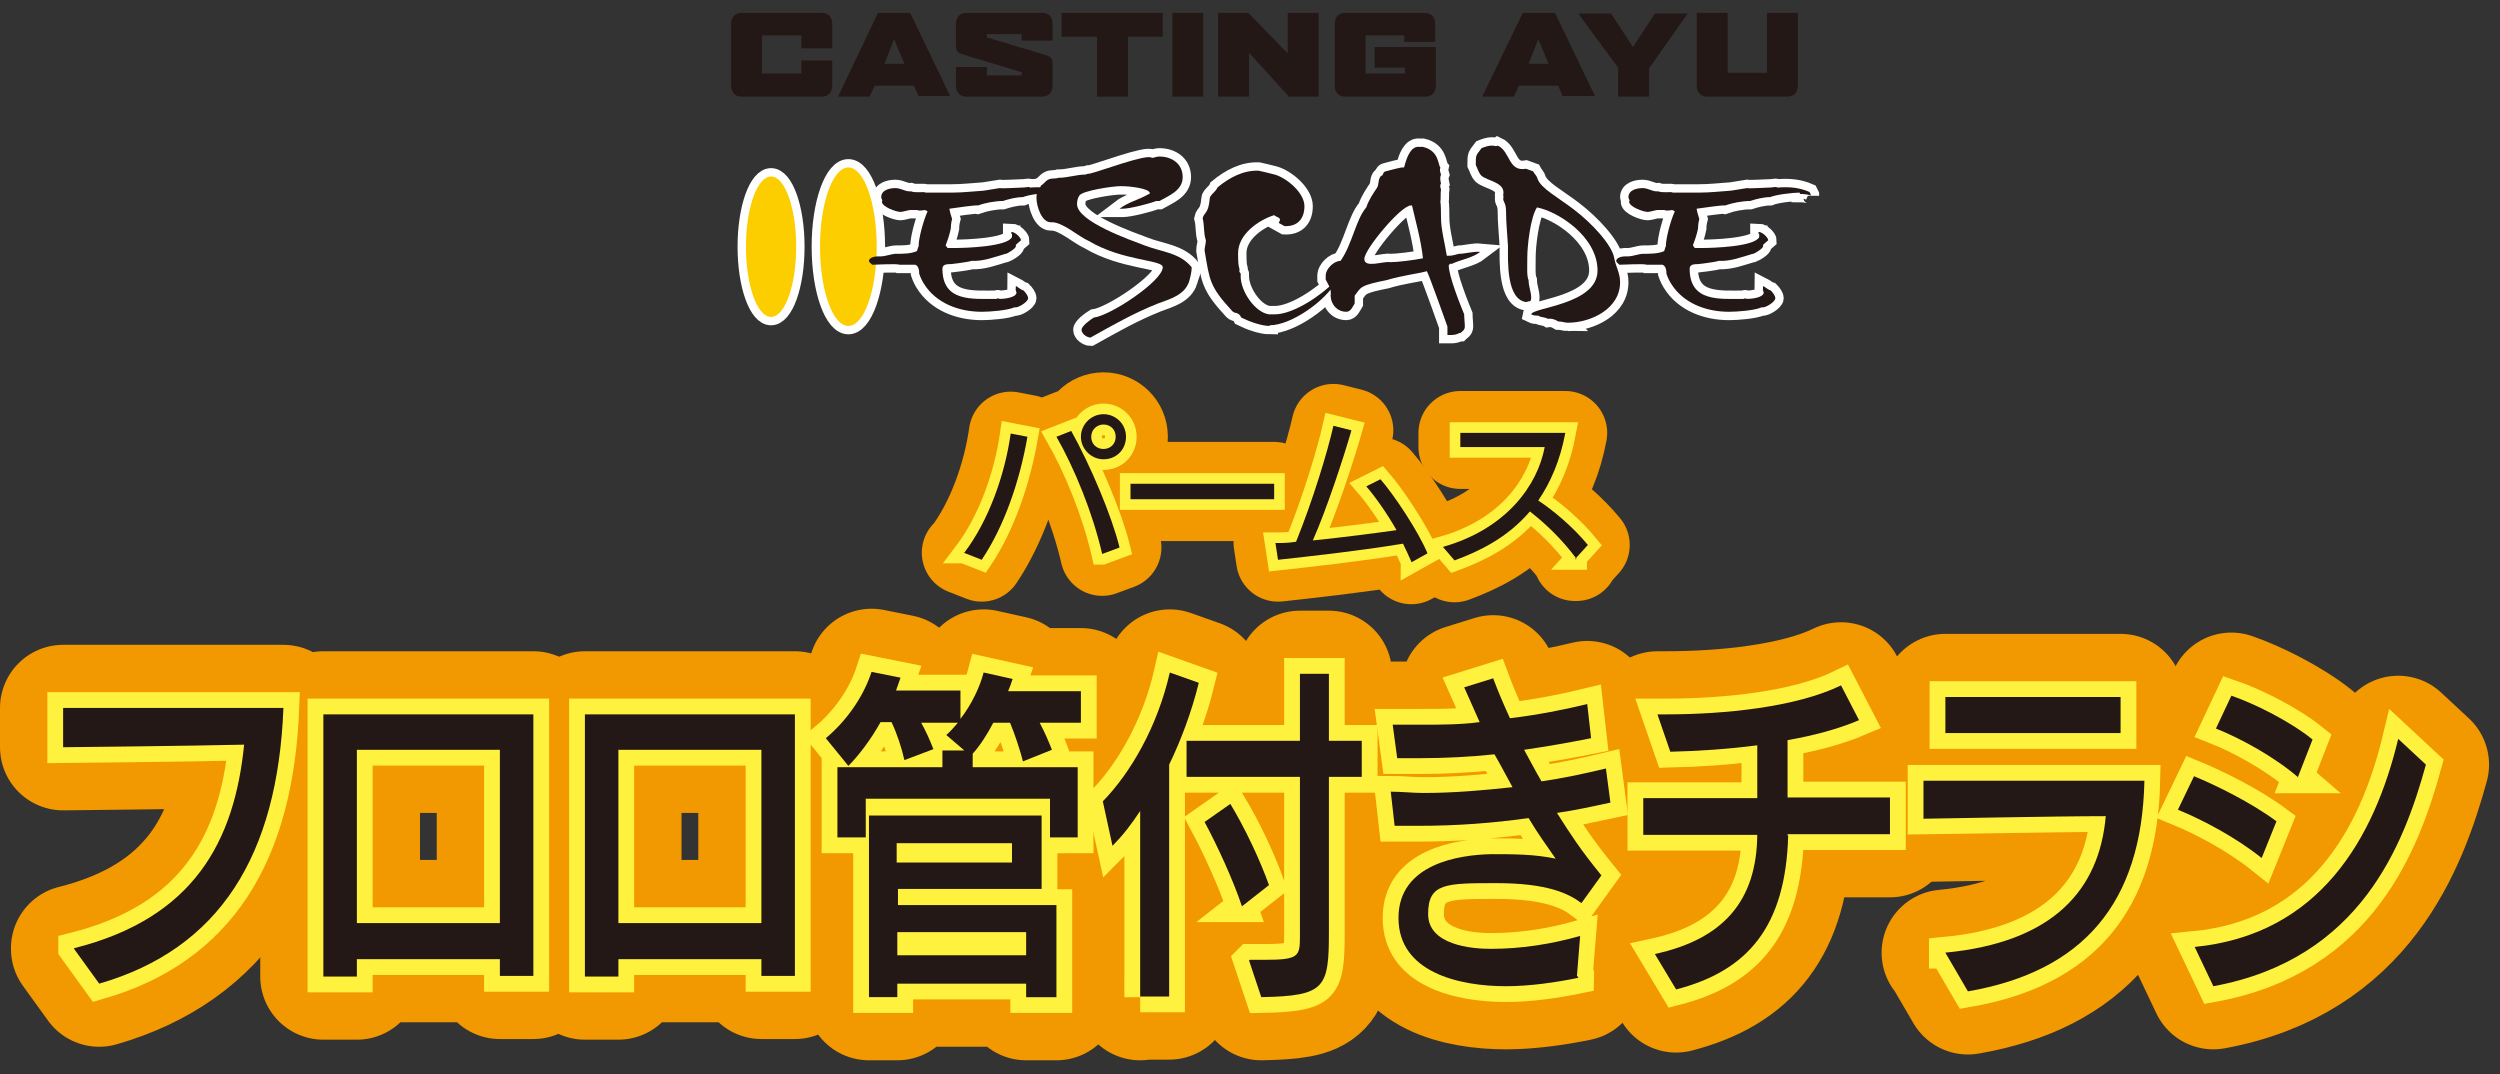 <?xml version="1.0" encoding="UTF-8"?>
<svg id="_レイヤー_1" xmlns="http://www.w3.org/2000/svg" width="388.1" height="166.8" version="1.1" viewBox="0 0 388.1 166.8">
  <rect x="0" y="0" width="388.1" height="166.8" fill="#333333" stroke="none"/>
  <!-- Generator: Adobe Illustrator 29.1.0, SVG Export Plug-In . SVG Version: 2.1.0 Build 142)  -->
  <defs>
    <style>
      .st0 {
        stroke: #fff;
        stroke-width: 2.6px;
      }

      .st0, .st1, .st2, .st3, .st4 {
        fill: none;
      }

      .st5 {
        fill: #231815;
      }

      .st6 {
        fill: #fcce00;
      }

      .st1 {
        stroke-width: 3.3px;
      }

      .st1, .st2 {
        stroke: #fff23f;
      }

      .st2 {
        stroke-width: 4.9px;
      }

      .st7 {
        fill: #e3007f;
      }

      .st3 {
        stroke-width: 13px;
      }

      .st3, .st4 {
        stroke: #f29800;
        stroke-linecap: round;
        stroke-linejoin: round;
      }

      .st4 {
        stroke-width: 19.6px;
      }
    </style>
  </defs>
  <g>
    <g>
      <g>
        <g>
          <ellipse class="st0" cx="119.7" cy="38.3" rx="3.9" ry="10.9"/>
          <ellipse class="st0" cx="131.7" cy="38.3" rx="4.4" ry="12.3"/>
        </g>
        <g>
          <path class="st0" d="M163.4,29.9c-1,0-3.7.3-4.6.7-1,0-2.2.3-3.1.6-1.2,0-2.8.3-3.9.7-.3-.1-3.7.4-4.4.5,0,0-.1,0,.4,1.6,0,0-.2.7-.2,1.5-.2,1-.6,2.1-.8,2.6l.3.4h1.1c1.7,0,8.2-.2,8.9-1.7v-.5h-.1v-.3c.6,0,1.5.9,1.5,1.3l-.8.7v.2c.1.3-1.2,1.1-1.5,1.2h-.1c-1.7.5-3.5,1.2-5.3,1.1-.5.2-3.2.5-3.2.5-.5,0-1.3,0-1.3.7,0,5.2,4.6,4.7,8.4,4.7.3-.2.2,0,.6,0,.6,0,2.5-.2,2.5-1-.2-.5-.1-.3-.1-1,.4.2.8.6,1.2.7.3.3.7.8.7,1.2,0,.6-1.7,1.6-2.1,1.4-1.1.5-3.8.7-5.1.7-3.5,0-7.1-1.3-9-4.4-.2-.3-.5-.9-.7-1.5,0-1.1-.4-1.3-.6-1.4h-2.5c-.3-.2-3.7,0-4.2,0-.2-.2-.5-.4-.5-.6,0-.5.9-.7,1.3-.7h.5c.8,0,1.7-.4,2.4-.4,1,0,2.3,0,3.2-.4.2-.2.1-.5.3-.7,0-1.4.8-4.2,1.4-5.5l-.4-.2s-1,.2-1.2,0h-1.1c-.2,0-1.2.3-1.5.3-.7,0-2.9-.8-2.9-1.6.2-.2-.1-.4-.1-.7,0-1.1,1.3-1.4,2.2-1.4s1.6.6,2.4.5c.8.3,2,0,2.3.2h4.1c1.7,0,3.3-.2,4.9-.3l2.5-.4c.5.1,3.1-.1,3.8-.1,1.2-.2.6.1,1.2,0,1.6-.1,3.1,0,4.7.7l.2.4v.2c0-.2-1.3-.3-1.7-.3v-.2Z"/>
          <path class="st0" d="M184.6,43.7c-.7,2.1-2.9,2.7-4.8,3.4-3.8,1.5-7.1,3.4-10.5,5.3-.6,0-1.4-.6-1.4-1.2s1.4-1.6,1.9-1.9c2.6-.3,10.7-5.7,10.7-7.8.1-1.2-6.1-.9-11.5-4.1-1.6-.7-4-2.9-5.7-2.9h-.2c-1.4,0-2.2-2.5-2.2-3.8s.5-1.2.7-1.9c.4-.2.7-.7,1.1-.9.5-.3,1.1-.1,1.6-.3,1.5,0,2.8-.5,4.2-.5.6-.2.5-.2.5-.1,1.5-.3,9.1-3.2,9.8-2.5h.2c.4-.1.6-.2,1-.2,1.9,0,3.6,1.1,3.6,3.2s-2.2,2.9-3.6,3.7h-.5c-1,.4-4.1,1.2-5.2,1.2h-.5c1.3-1,3-1.4,4.4-2.2,0,0,.3-.1.3-.2,0-.8-3.5-1.1-4.1-1.1-.3.1-.3-.1-.4,0-1.4,0-5.8.7-6.4,1.4-.3.4-.4.9-.4,1.4,0,2.7,8.4,5.6,10.5,6.4,2.5,1,5.5,1.1,7.3,3.4,0,.7-.2,1.5-.4,2.2h0Z"/>
          <path class="st0" d="M197.1,50.6c-1.3,0-3.2-.7-4.4-1.3-.5-1-.9-.5-1.4-1-3.6-3.9-3.5-4.8-4.3-9.4,0-.6.2-1,.2-1.6-.4-1.2-.2-2.3-.5-3.4.2-1,.9-.6,1.1-3.1,0-.5,1-1.1,1.2-1.7,1.8-1.5,4-2.7,6.4-2.6,0,0,2.2.5,2.5.6,2,.6,4.6,2.9,4.6,4.9s-1.1,3.2-3.1,3.1l-.9-.5c.6-.9-.3-.8-.7-1.2-2.5.8-5.6,3-5.6,5.9s.3,1.9.2,2.9c.3.4.2.2.2.7,0,2.3,2.2,5.6,4.4,5.9h.9c2.9,0,7.3-3,9.3-5.1h.2c-1.5,2.9-6.9,6.8-10.3,6.8h0Z"/>
          <path class="st0" d="M225.3,40.9c-.1,0-.4.2-.4.3,0,1.6,1.7,5.9,2.4,7.6,0,.6.1,1.3.1,1.9s-.5.8-.7,1h-.2c-.2.2-.8.3-1.1.3h-.7v-1.3s-2.9-8.2-3.2-8.6c-1.4.4-3.6.6-6.3,1.4-1.5.3-2.9.6-3.6,1-.6.3-.9.9-1.3,1.4v1.2c-.3.5-.6,1.3-1.3,1.3-1.7,0-2.6-1.6-2.4-2.9,0-.8-.5-1.5-.8-2.1v-.6c0-1.1,1.3-2.3,2.3-2.3,1.8-2.5,2.4-6.5,4-8.3.4-1.2,1.1-2.2,1.7-3.1.3-.6.1-1.3.6-1.8.4,0,.2-.6.7-.7s2.4-.7,2.8-.6c.1,0,.2-.4.2-.5.3-1,.9-2.9,2.3-2.7h.5c2.5.6,2.3,2.7,2.7,3.2-.1.5-.1.4.1,1.1-.2.5-.1.9,0,1.4-.2.3-.1.6,0,.9-.1.7,0,1.4-.1,2,.1.2.1,1.9.1,2.3,0,2,.6,4,.9,6h.4c.5,0,1-.2,1.5-.3.9,0,2.2-.4,3.3-.3h0c-1.3,1-3.1,1.2-4.5,1.9h0ZM219.2,31.9h-.2c-1.5,0-7.2,6.8-7.2,8.3s3,.3,4,.5c1.2,0,3.5-.3,5.1-.6-.3-2.8-1.1-5.6-1.7-8.2h0Z"/>
          <path class="st0" d="M243.4,50.1c-.5,0-.9-.2-1.5-.2-.5-.3-1-.5-1.6-.4-.5-.3-1.1-.2-1.5-.5-.4,0-.7,0-1.1-.2.2-1.1,10.3-1.5,10.3-6.8s-6.2-9.2-9.4-9.8c-1,1.5-1.5,5.9-1.5,7.7s-.1,2.9.2,3.6c0,1,.4,1.8.4,2.7s-.4.4-.7.7c-3.2-.3-2.9-6.5-2.9-8.7-.1-1.8-.3-3.6-.3-5.3s-.6-1.5-.4-2.3c-.1-.7,0-.3,0-.7,0-1.6-2.4-1.8-3.4-2.6-.5-.5-.6-1.1-.9-1.7,0-1.6,0-1.4.9-2.6.5-.2,1.1-.4,1.6-.4s.6.2.9,0c2,.9,1.6,4.1,4.4,3.6l1.1.4c.2.4.6.7.7,1.2.6,1.5,3.1,2.8,5.6,4.7,2.9,2.2,6,5.6,6.3,7.6.2,1.2.9,2.3.9,3.6.1,4.2-4.5,6.4-8.1,6.4Z"/>
          <path class="st0" d="M279.4,29.9c-1,0-3.7.3-4.6.7-1,0-2.2.3-3.1.6-1.2,0-2.8.3-3.9.7-.3-.1-3.7.4-4.4.5,0,0-.1,0,.4,1.6,0,0-.2.7-.2,1.5-.2,1-.6,2.1-.8,2.6l.3.4h1.1c1.7,0,8.2-.2,8.9-1.7v-.5h-.1v-.3c.6,0,1.5.9,1.5,1.3l-.8.7v.2c.1.3-1.2,1.1-1.5,1.2h-.1c-1.7.5-3.5,1.2-5.3,1.1-.5.2-3.2.5-3.2.5-.5,0-1.3,0-1.3.7,0,5.2,4.6,4.7,8.4,4.7.3-.2.2,0,.6,0,.6,0,2.5-.2,2.5-1-.2-.5-.1-.3-.1-1,.4.2.8.6,1.2.7.3.3.7.8.7,1.2,0,.6-1.7,1.6-2.1,1.4-1.1.5-3.8.7-5.1.7-3.5,0-7.1-1.3-9-4.4-.2-.3-.5-.9-.7-1.5,0-1.1-.4-1.3-.6-1.4h-2.5c-.3-.2-3.7,0-4.2,0-.2-.2-.5-.4-.5-.6,0-.5.9-.7,1.3-.7h.5c.8,0,1.7-.4,2.4-.4,1,0,2.3,0,3.2-.4.2-.2.1-.5.3-.7,0-1.4.8-4.2,1.4-5.5l-.4-.2s-1,.2-1.2,0h-1.1c-.2,0-1.2.3-1.5.3-.7,0-2.9-.8-2.9-1.6.2-.2-.1-.4-.1-.7,0-1.1,1.3-1.4,2.2-1.4s1.6.6,2.4.5c.8.3,2,0,2.3.2h4.1c1.7,0,3.3-.2,4.9-.3l2.5-.4c.5.1,3.1-.1,3.8-.1,1.2-.2.6.1,1.2,0,1.6-.1,3.1,0,4.7.7l.2.4v.2c0-.2-1.3-.3-1.7-.3v-.2Z"/>
        </g>
      </g>
      <g>
        <g>
          <ellipse class="st6" cx="119.7" cy="38.3" rx="3.9" ry="10.9"/>
          <ellipse class="st6" cx="131.7" cy="38.3" rx="4.4" ry="12.3"/>
        </g>
        <g>
          <path class="st5" d="M163.4,29.9c-1,0-3.7.3-4.6.7-1,0-2.2.3-3.1.6-1.2,0-2.8.3-3.9.7-.3-.1-3.7.4-4.4.5,0,0-.1,0,.4,1.6,0,0-.2.7-.2,1.5-.2,1-.6,2.1-.8,2.6l.3.4h1.1c1.7,0,8.2-.2,8.9-1.7v-.5h-.1v-.3c.6,0,1.5.9,1.5,1.3l-.8.7v.2c.1.3-1.2,1.1-1.5,1.2h-.1c-1.7.5-3.5,1.2-5.3,1.1-.5.2-3.2.5-3.2.5-.5,0-1.3,0-1.3.7,0,5.2,4.6,4.7,8.4,4.7.3-.2.2,0,.6,0,.6,0,2.5-.2,2.5-1-.2-.5-.1-.3-.1-1,.4.2.8.6,1.2.7.3.3.7.8.7,1.2,0,.6-1.7,1.6-2.1,1.4-1.1.5-3.8.7-5.1.7-3.5,0-7.1-1.3-9-4.4-.2-.3-.5-.9-.7-1.5,0-1.1-.4-1.3-.6-1.4h-2.5c-.3-.2-3.7,0-4.2,0-.2-.2-.5-.4-.5-.6,0-.5.9-.7,1.3-.7h.5c.8,0,1.7-.4,2.4-.4,1,0,2.3,0,3.2-.4.2-.2.1-.5.3-.7,0-1.4.8-4.2,1.4-5.5l-.4-.2s-1,.2-1.2,0h-1.1c-.2,0-1.2.3-1.5.3-.7,0-2.9-.8-2.9-1.6.2-.2-.1-.4-.1-.7,0-1.1,1.3-1.4,2.2-1.4s1.6.6,2.4.5c.8.3,2,0,2.3.2h4.1c1.7,0,3.3-.2,4.9-.3l2.5-.4c.5.1,3.1-.1,3.8-.1,1.2-.2.6.1,1.2,0,1.6-.1,3.1,0,4.7.7l.2.4v.2c0-.2-1.3-.3-1.7-.3v-.2Z"/>
          <path class="st5" d="M184.6,43.7c-.7,2.1-2.9,2.7-4.8,3.4-3.8,1.5-7.1,3.4-10.5,5.3-.6,0-1.4-.6-1.4-1.2s1.4-1.6,1.9-1.9c2.6-.3,10.7-5.7,10.7-7.8.1-1.2-6.1-.9-11.5-4.1-1.6-.7-4-2.9-5.7-2.9h-.2c-1.4,0-2.2-2.5-2.2-3.8s.5-1.2.7-1.9c.4-.2.7-.7,1.1-.9.5-.3,1.1-.1,1.6-.3,1.5,0,2.8-.5,4.2-.5.6-.2.5-.2.5-.1,1.5-.3,9.1-3.2,9.8-2.5h.2c.4-.1.6-.2,1-.2,1.9,0,3.6,1.1,3.6,3.2s-2.2,2.9-3.6,3.7h-.5c-1,.4-4.1,1.2-5.2,1.2h-.5c1.3-1,3-1.4,4.4-2.2,0,0,.3-.1.3-.2,0-.8-3.5-1.1-4.1-1.1-.3.1-.3-.1-.4,0-1.4,0-5.8.7-6.4,1.4-.3.4-.4.9-.4,1.4,0,2.7,8.4,5.6,10.5,6.4,2.5,1,5.5,1.1,7.3,3.4,0,.7-.2,1.5-.4,2.2h0Z"/>
          <path class="st5" d="M197.1,50.6c-1.3,0-3.2-.7-4.4-1.3-.5-1-.9-.5-1.4-1-3.6-3.9-3.5-4.8-4.3-9.4,0-.6.2-1,.2-1.6-.4-1.2-.2-2.3-.5-3.4.2-1,.9-.6,1.1-3.1,0-.5,1-1.1,1.2-1.7,1.8-1.5,4-2.7,6.4-2.6,0,0,2.2.5,2.5.6,2,.6,4.6,2.9,4.6,4.9s-1.1,3.2-3.1,3.1l-.9-.5c.6-.9-.3-.8-.7-1.2-2.5.8-5.6,3-5.6,5.9s.3,1.9.2,2.9c.3.4.2.2.2.7,0,2.3,2.2,5.6,4.4,5.9h.9c2.9,0,7.3-3,9.3-5.1h.2c-1.5,2.9-6.9,6.8-10.3,6.8h0Z"/>
          <path class="st5" d="M225.3,40.9c-.1,0-.4.2-.4.3,0,1.6,1.7,5.9,2.4,7.6,0,.6.1,1.3.1,1.9s-.5.8-.7,1h-.2c-.2.2-.8.3-1.1.3h-.7v-1.3s-2.9-8.2-3.2-8.6c-1.4.4-3.6.6-6.3,1.4-1.5.3-2.9.6-3.6,1-.6.3-.9.9-1.3,1.4v1.2c-.3.5-.6,1.3-1.3,1.3-1.7,0-2.6-1.6-2.4-2.9,0-.8-.5-1.5-.8-2.1v-.6c0-1.1,1.3-2.3,2.3-2.3,1.8-2.5,2.4-6.5,4-8.3.4-1.2,1.1-2.2,1.7-3.1.3-.6.1-1.3.6-1.8.4,0,.2-.6.7-.7s2.4-.7,2.8-.6c.1,0,.2-.4.2-.5.3-1,.9-2.9,2.3-2.7h.5c2.5.6,2.3,2.7,2.7,3.2-.1.5-.1.4.1,1.1-.2.5-.1.9,0,1.4-.2.3-.1.6,0,.9-.1.7,0,1.4-.1,2,.1.2.1,1.9.1,2.3,0,2,.6,4,.9,6h.4c.5,0,1-.2,1.5-.3.9,0,2.2-.4,3.3-.3h0c-1.3,1-3.1,1.2-4.5,1.9h0ZM219.2,31.9h-.2c-1.5,0-7.2,6.8-7.2,8.3s3,.3,4,.5c1.2,0,3.5-.3,5.1-.6-.3-2.8-1.1-5.6-1.7-8.2h0Z"/>
          <path class="st5" d="M243.4,50.1c-.5,0-.9-.2-1.5-.2-.5-.3-1-.5-1.6-.4-.5-.3-1.1-.2-1.5-.5-.4,0-.7,0-1.1-.2.2-1.1,10.3-1.5,10.3-6.8s-6.2-9.2-9.4-9.8c-1,1.5-1.5,5.9-1.5,7.7s-.1,2.9.2,3.6c0,1,.4,1.8.4,2.7s-.4.4-.7.7c-3.2-.3-2.9-6.5-2.9-8.7-.1-1.8-.3-3.6-.3-5.3s-.6-1.5-.4-2.3c-.1-.7,0-.3,0-.7,0-1.6-2.4-1.8-3.4-2.6-.5-.5-.6-1.1-.9-1.7,0-1.6,0-1.4.9-2.6.5-.2,1.1-.4,1.6-.4s.6.2.9,0c2,.9,1.6,4.1,4.4,3.6l1.1.4c.2.4.6.7.7,1.2.6,1.5,3.1,2.8,5.6,4.7,2.9,2.2,6,5.6,6.3,7.6.2,1.2.9,2.3.9,3.6.1,4.2-4.5,6.4-8.1,6.4Z"/>
          <path class="st5" d="M279.4,29.9c-1,0-3.7.3-4.6.7-1,0-2.2.3-3.1.6-1.2,0-2.8.3-3.9.7-.3-.1-3.7.4-4.4.5,0,0-.1,0,.4,1.6,0,0-.2.7-.2,1.5-.2,1-.6,2.1-.8,2.6l.3.4h1.1c1.7,0,8.2-.2,8.9-1.7v-.5h-.1v-.3c.6,0,1.5.9,1.5,1.3l-.8.7v.2c.1.3-1.2,1.1-1.5,1.2h-.1c-1.7.5-3.5,1.2-5.3,1.1-.5.2-3.2.5-3.2.5-.5,0-1.3,0-1.3.7,0,5.2,4.6,4.7,8.4,4.7.3-.2.2,0,.6,0,.6,0,2.5-.2,2.5-1-.2-.5-.1-.3-.1-1,.4.2.8.6,1.2.7.3.3.7.8.7,1.2,0,.6-1.7,1.6-2.1,1.4-1.1.5-3.8.7-5.1.7-3.5,0-7.1-1.3-9-4.4-.2-.3-.5-.9-.7-1.5,0-1.1-.4-1.3-.6-1.4h-2.5c-.3-.2-3.7,0-4.2,0-.2-.2-.5-.4-.5-.6,0-.5.9-.7,1.3-.7h.5c.8,0,1.7-.4,2.4-.4,1,0,2.3,0,3.2-.4.2-.2.1-.5.3-.7,0-1.4.8-4.2,1.4-5.5l-.4-.2s-1,.2-1.2,0h-1.1c-.2,0-1.2.3-1.5.3-.7,0-2.9-.8-2.9-1.6.2-.2-.1-.4-.1-.7,0-1.1,1.3-1.4,2.2-1.4s1.6.6,2.4.5c.8.3,2,0,2.3.2h4.1c1.7,0,3.3-.2,4.9-.3l2.5-.4c.5.1,3.1-.1,3.8-.1,1.2-.2.6.1,1.2,0,1.6-.1,3.1,0,4.7.7l.2.4v.2c0-.2-1.3-.3-1.7-.3v-.2Z"/>
        </g>
      </g>
    </g>
    <g>
      <path class="st5" d="M127.6,15h-12.5c-1,0-1.6-.7-1.6-1.7V3.7c0-1,.6-1.7,1.6-1.7h12.5c1,0,1.6.7,1.6,1.7v3.8h-4.8v-2h-6.1v5.9h6.1v-2h4.8v3.8c0,1.1-.6,1.8-1.6,1.8Z"/>
      <path class="st5" d="M142.6,15l-.7-1.7h-6.1l-.8,1.7h-4.9l6.2-13h5l6.2,12.9h-4.9ZM138.8,6.1l-1.5,3.8h3.1s-1.6-3.8-1.6-3.8Z"/>
      <path class="st5" d="M161.8,15h-11.8c-1,0-1.6-.7-1.6-1.7v-2.9h4.8v1.3h5.4v-.5l-9.3-2.8c-.7-.2-.9-.6-.9-1.3v-3.4c0-1,.6-1.7,1.6-1.7h11.8c1,0,1.6.6,1.6,1.7v2.6h-4.8v-1h-5.4v.5l9.3,2.8c.7.2.9.6.9,1.3v3.4c0,1-.6,1.7-1.6,1.7Z"/>
      <path class="st5" d="M175.1,5.7v9.3h-4.8V5.7h-5.5V2h15.7v3.7h-5.4Z"/>
      <path class="st5" d="M182,15V2h4.8v13h-4.8Z"/>
      <path class="st5" d="M200.1,15l-6.2-6.8v6.8h-4.8V2h4.7l6.1,6.3V2h4.8v13h-4.6Z"/>
      <path class="st5" d="M221.3,15h-12.5c-1,0-1.6-.7-1.6-1.7V3.7c0-1,.6-1.7,1.6-1.7h12.4c1,0,1.6.7,1.6,1.7v2.8h-4.8v-1h-6v5.9h6.1v-.9h-4.7v-3.2h9.5v6c0,1-.6,1.7-1.6,1.7Z"/>
      <path class="st5" d="M242.6,15l-.7-1.7h-6.1l-.8,1.7h-4.9l6.3-13h5l6.2,12.9h-5ZM238.8,6.1l-1.5,3.8h3.1s-1.6-3.8-1.6-3.8Z"/>
      <path class="st5" d="M256,10.5v4.5h-4.8v-4.5l-6.2-8.4h5.1l3.4,5.2,3.4-5.2h5.1l-6,8.5h0Z"/>
      <path class="st5" d="M277.5,15h-12.5c-1,0-1.6-.7-1.6-1.7V2h4.8v9.3h6.1V2h4.8v11.3c0,1-.6,1.7-1.6,1.7h0Z"/>
    </g>
  </g>
  <g>
    <g>
      <path class="st7" d="M11.5,147.2c18.7-4.7,24.9-16.7,26.4-31.6-8.4.2-28.1.4-28.1.4v-6.1h34.2c-.9,22.9-9.9,37.4-28.6,42.8l-3.9-5.4h0Z"/>
      <path class="st7" d="M77.6,151.4v-2.5h-22.2v2.7h-5.2v-40.7h32.6v40.6h-5.2ZM77.6,116.4h-22.2v26.9h22.2v-26.9Z"/>
      <path class="st7" d="M118.2,151.4v-2.5h-22.2v2.7h-5.2v-40.7h32.6v40.6h-5.2ZM118.2,116.4h-22.2v26.9h22.2v-26.9Z"/>
      <path class="st7" d="M163,130v-6h-28.6v6h-4.4v-10.9h16.3v-2.6h3.4l-2.8-2.4c.6-.5,1.2-1.2,1.8-1.9h-5.7c.7,1.2,1.4,2.8,1.9,4.1l-4.5,1.7c-.4-1.8-1.1-4-2-5.9h-1.7c-1.5,2.7-3.4,5.2-5,6.8l-3.5-4.3c3.1-2.6,5.8-6.3,7.1-10.3l4.5.9-.7,2h10v4.4c1.7-2.2,3-4.9,3.6-7.2l4.5,1c-.2.6-.4,1.2-.7,1.9h11.3v4.9h-6.4c.7,1.3,1.4,2.9,1.9,4.2l-4.5,1.8c-.4-1.6-1.2-4.1-2-6h-2.6c-1,1.9-2.1,3.6-3.2,4.8v2.1h16.3v10.9h-4.4,0ZM159.3,154.8v-2.1h-20v2.1h-4.4v-28.2h26.8v11.4h-22.3v2.5h24.6v14.3h-4.7ZM157.1,130.9h-17.9v3h17.9v-3ZM159.3,144.7h-20v3.6h20v-3.6Z"/>
      <path class="st7" d="M177,154.8v-28.9c-1.4,2.1-2.6,3.7-4.3,5.4l-1.5-6.9c4.3-4.4,8.5-11.6,10.4-20l4.5,1.6c-1.1,4.5-2.8,9-4.6,12.7v36h-4.5,0ZM194,149h2.3c5.3,0,5.5-.5,5.5-3.6v-24.8h-17.6v-5.6h17.6v-10.4h4.5v10.4h5.1v5.6h-5.1v23.9c0,8.9-.5,10.1-10.5,10.3l-1.9-5.7h0ZM192.8,140.7c-1.3-3.9-3.7-9.2-5.8-13.1l4-2.8c2.3,3.8,4.6,8.7,6,12.6l-4.2,3.3Z"/>
      <path class="st7" d="M245,151.8c-3.4.7-7.5,1.3-11.2,1.3-7.4,0-16.7-2.2-16.7-10.6s9.4-9.8,14.4-9.9c3.4,0,6.7,0,10,.7-1.4-2-2.9-4.1-4.2-6.3-5.7.8-11.3,1.2-17,1.2s-2.6,0-3.8,0l-.6-5.3c1.7,0,3.4.2,5.1.2,4.6,0,9.2-.4,13.8-.9-.9-1.6-1.8-3.4-2.8-5.1-3.8.4-7.7.6-11.5.6s-2.4,0-3.6,0l-.7-5.2c1.5,0,3.1,0,4.6,0,2.9,0,5.9,0,8.9-.4-.8-1.8-1.6-3.6-2.4-5.4l4.5-1.4c.7,1.9,1.6,4,2.6,6.2,4.2-.5,8.3-1.3,12-2.2l.6,5.3c-3.5.7-7,1.3-10.4,1.8.9,1.6,1.7,3.2,2.7,4.9,3.4-.5,6.7-1.2,10-2l.7,5.3c-2.8.6-5.5,1.2-8.3,1.6,2.3,3.6,3.5,5.5,6.9,9.7l-3.1,4.3c-2-1.5-5.3-3.1-13.2-3.1s-10.6,0-10.6,4.8,6.7,5.4,9.7,5.4c4.7,0,9.3-.7,13.9-2l-.5,6.2.2.2Z"/>
      <path class="st7" d="M277.6,129.7c-.4,14.1-6.2,21-17.4,23.9l-3.3-5.5c10.6-2.3,15.8-8.2,15.9-18.5h-17.7v-5.7h17.7v-8.2c-4.6.6-9.2.9-13.5,1l-2-5.8h1.3c9.1,0,20.2-1.1,27.2-4.5l2.8,5.4c-3.3,1.4-7.1,2.4-11.1,3.1v8.9h15.9v5.7h-15.9v.2Z"/>
      <path class="st7" d="M301.9,147.9c16.9-1.6,24-9.8,25-21.2-7.7,0-27.5.4-28.3.4v-5.9h34.3c-.4,19-9.5,29.6-27.4,32.7l-3.5-6h-.1ZM302,113.8v-5.6h27.2v5.6h-27.2Z"/>
      <path class="st7" d="M351.1,133.2c-4-3.2-9.1-5.9-13-7.5l2.5-5.2c3.4,1.4,8.9,4.1,12.8,7l-2.3,5.7ZM340.7,147c19.4-1.9,27.9-16.9,31.6-32.3l4.3,4c-3.4,12.3-10.1,30.2-33,34.4l-2.9-6.1ZM356.8,120.7c-3.7-3.2-9-6.1-12.8-7.6l2.4-5.1c3.5,1.2,9,3.9,12.6,6.8l-2.3,5.9h0Z"/>
    </g>
    <g>
      <path class="st4" d="M11.5,147.2c18.7-4.7,24.9-16.7,26.4-31.6-8.4.2-28.1.4-28.1.4v-6.1h34.2c-.9,22.9-9.9,37.4-28.6,42.8l-3.9-5.4h0Z"/>
      <path class="st4" d="M77.6,151.4v-2.5h-22.2v2.7h-5.2v-40.7h32.6v40.6h-5.2ZM77.6,116.4h-22.2v26.9h22.2v-26.9Z"/>
      <path class="st4" d="M118.2,151.4v-2.5h-22.2v2.7h-5.2v-40.7h32.6v40.6h-5.2ZM118.2,116.4h-22.2v26.9h22.2v-26.9Z"/>
      <path class="st4" d="M163,130v-6h-28.6v6h-4.4v-10.9h16.3v-2.6h3.4l-2.8-2.4c.6-.5,1.2-1.2,1.8-1.9h-5.7c.7,1.2,1.4,2.8,1.9,4.1l-4.5,1.7c-.4-1.8-1.1-4-2-5.9h-1.7c-1.5,2.7-3.4,5.2-5,6.8l-3.5-4.3c3.1-2.6,5.8-6.3,7.1-10.3l4.5.9-.7,2h10v4.4c1.7-2.2,3-4.9,3.6-7.2l4.5,1c-.2.6-.4,1.2-.7,1.9h11.3v4.9h-6.4c.7,1.3,1.4,2.9,1.9,4.2l-4.5,1.8c-.4-1.6-1.2-4.1-2-6h-2.6c-1,1.9-2.1,3.6-3.2,4.8v2.1h16.3v10.9h-4.4,0ZM159.3,154.8v-2.1h-20v2.1h-4.4v-28.2h26.8v11.4h-22.3v2.5h24.6v14.3h-4.7ZM157.1,130.9h-17.9v3h17.9v-3ZM159.3,144.7h-20v3.6h20v-3.6Z"/>
      <path class="st4" d="M177,154.8v-28.9c-1.4,2.1-2.6,3.7-4.3,5.4l-1.5-6.9c4.3-4.4,8.5-11.6,10.4-20l4.5,1.6c-1.1,4.5-2.8,9-4.6,12.7v36h-4.5,0ZM194,149h2.3c5.3,0,5.5-.5,5.5-3.6v-24.8h-17.6v-5.6h17.6v-10.4h4.5v10.4h5.1v5.6h-5.1v23.9c0,8.9-.5,10.1-10.5,10.3l-1.9-5.7h0ZM192.8,140.7c-1.3-3.9-3.7-9.2-5.8-13.1l4-2.8c2.3,3.8,4.6,8.7,6,12.6l-4.2,3.3Z"/>
      <path class="st4" d="M245,151.8c-3.4.7-7.5,1.3-11.2,1.3-7.4,0-16.7-2.2-16.7-10.6s9.4-9.8,14.4-9.9c3.4,0,6.7,0,10,.7-1.4-2-2.9-4.1-4.2-6.3-5.7.8-11.3,1.2-17,1.2s-2.6,0-3.8,0l-.6-5.3c1.7,0,3.4.2,5.1.2,4.6,0,9.2-.4,13.8-.9-.9-1.6-1.8-3.4-2.8-5.1-3.8.4-7.7.6-11.5.6s-2.4,0-3.6,0l-.7-5.2c1.5,0,3.1,0,4.6,0,2.9,0,5.9,0,8.9-.4-.8-1.8-1.6-3.6-2.4-5.4l4.5-1.4c.7,1.9,1.6,4,2.6,6.2,4.2-.5,8.3-1.3,12-2.2l.6,5.3c-3.5.7-7,1.3-10.4,1.8.9,1.6,1.7,3.2,2.7,4.9,3.4-.5,6.7-1.2,10-2l.7,5.3c-2.8.6-5.5,1.2-8.3,1.6,2.3,3.6,3.5,5.5,6.9,9.7l-3.1,4.3c-2-1.5-5.3-3.1-13.2-3.1s-10.6,0-10.6,4.8,6.7,5.4,9.7,5.4c4.7,0,9.3-.7,13.9-2l-.5,6.2.2.2Z"/>
      <path class="st4" d="M277.6,129.7c-.4,14.1-6.2,21-17.4,23.9l-3.3-5.5c10.6-2.3,15.8-8.2,15.9-18.5h-17.7v-5.7h17.7v-8.2c-4.6.6-9.2.9-13.5,1l-2-5.8h1.3c9.1,0,20.2-1.1,27.2-4.5l2.8,5.4c-3.3,1.4-7.1,2.4-11.1,3.1v8.9h15.9v5.7h-15.9v.2Z"/>
      <path class="st4" d="M301.9,147.9c16.9-1.6,24-9.8,25-21.2-7.7,0-27.5.4-28.3.4v-5.9h34.3c-.4,19-9.5,29.6-27.4,32.7l-3.5-6h-.1ZM302,113.8v-5.6h27.2v5.6h-27.2Z"/>
      <path class="st4" d="M351.1,133.2c-4-3.2-9.1-5.9-13-7.5l2.5-5.2c3.4,1.4,8.9,4.1,12.8,7l-2.3,5.7ZM340.7,147c19.4-1.9,27.9-16.9,31.6-32.3l4.3,4c-3.4,12.3-10.1,30.2-33,34.4l-2.9-6.1ZM356.8,120.7c-3.7-3.2-9-6.1-12.8-7.6l2.4-5.1c3.5,1.2,9,3.9,12.6,6.8l-2.3,5.9h0Z"/>
    </g>
    <g>
      <path class="st2" d="M11.5,147.2c18.7-4.7,24.9-16.7,26.4-31.6-8.4.2-28.1.4-28.1.4v-6.1h34.2c-.9,22.9-9.9,37.4-28.6,42.8l-3.9-5.4h0Z"/>
      <path class="st2" d="M77.6,151.4v-2.5h-22.2v2.7h-5.2v-40.7h32.6v40.6h-5.2ZM77.6,116.4h-22.2v26.9h22.2v-26.9Z"/>
      <path class="st2" d="M118.2,151.4v-2.5h-22.2v2.7h-5.2v-40.7h32.6v40.6h-5.2ZM118.2,116.4h-22.2v26.9h22.2v-26.9Z"/>
      <path class="st2" d="M163,130v-6h-28.6v6h-4.4v-10.9h16.3v-2.6h3.4l-2.8-2.4c.6-.5,1.2-1.2,1.8-1.9h-5.7c.7,1.2,1.4,2.8,1.9,4.1l-4.5,1.7c-.4-1.8-1.1-4-2-5.9h-1.7c-1.5,2.7-3.4,5.2-5,6.8l-3.5-4.3c3.1-2.6,5.8-6.3,7.1-10.3l4.5.9-.7,2h10v4.4c1.7-2.2,3-4.9,3.6-7.2l4.5,1c-.2.6-.4,1.2-.7,1.9h11.3v4.9h-6.4c.7,1.3,1.4,2.9,1.9,4.2l-4.5,1.8c-.4-1.6-1.2-4.1-2-6h-2.6c-1,1.9-2.1,3.6-3.2,4.8v2.1h16.3v10.9h-4.4,0ZM159.3,154.8v-2.1h-20v2.1h-4.4v-28.2h26.8v11.4h-22.3v2.5h24.6v14.3h-4.7ZM157.1,130.9h-17.9v3h17.9v-3ZM159.3,144.7h-20v3.6h20v-3.6Z"/>
      <path class="st2" d="M177,154.8v-28.9c-1.4,2.1-2.6,3.7-4.3,5.4l-1.5-6.9c4.3-4.4,8.5-11.6,10.4-20l4.5,1.6c-1.1,4.5-2.8,9-4.6,12.7v36h-4.5,0ZM194,149h2.3c5.3,0,5.5-.5,5.5-3.6v-24.8h-17.6v-5.6h17.6v-10.4h4.5v10.4h5.1v5.6h-5.1v23.9c0,8.9-.5,10.1-10.5,10.3l-1.9-5.7h0ZM192.8,140.7c-1.3-3.9-3.7-9.2-5.8-13.1l4-2.8c2.3,3.8,4.6,8.7,6,12.6l-4.2,3.3Z"/>
      <path class="st2" d="M245,151.8c-3.4.7-7.5,1.3-11.2,1.3-7.4,0-16.7-2.2-16.7-10.6s9.4-9.8,14.4-9.9c3.4,0,6.7,0,10,.7-1.4-2-2.9-4.1-4.2-6.3-5.7.8-11.3,1.2-17,1.2s-2.6,0-3.8,0l-.6-5.3c1.7,0,3.4.2,5.1.2,4.6,0,9.2-.4,13.8-.9-.9-1.6-1.8-3.4-2.8-5.1-3.8.4-7.7.6-11.5.6s-2.4,0-3.6,0l-.7-5.2c1.5,0,3.1,0,4.6,0,2.9,0,5.9,0,8.9-.4-.8-1.8-1.6-3.6-2.4-5.4l4.5-1.4c.7,1.9,1.6,4,2.6,6.2,4.2-.5,8.3-1.3,12-2.2l.6,5.3c-3.5.7-7,1.3-10.4,1.8.9,1.6,1.7,3.2,2.7,4.9,3.4-.5,6.7-1.2,10-2l.7,5.3c-2.8.6-5.5,1.2-8.3,1.6,2.3,3.6,3.5,5.5,6.9,9.7l-3.1,4.3c-2-1.5-5.3-3.1-13.2-3.1s-10.6,0-10.6,4.8,6.7,5.4,9.7,5.4c4.7,0,9.3-.7,13.9-2l-.5,6.2.2.2Z"/>
      <path class="st2" d="M277.6,129.7c-.4,14.1-6.2,21-17.4,23.9l-3.3-5.5c10.6-2.3,15.8-8.2,15.9-18.5h-17.7v-5.7h17.7v-8.2c-4.6.6-9.2.9-13.5,1l-2-5.8h1.3c9.1,0,20.2-1.1,27.2-4.5l2.8,5.4c-3.3,1.4-7.1,2.4-11.1,3.1v8.9h15.9v5.7h-15.9v.2Z"/>
      <path class="st2" d="M301.9,147.9c16.9-1.6,24-9.8,25-21.2-7.7,0-27.5.4-28.3.4v-5.9h34.3c-.4,19-9.5,29.6-27.4,32.7l-3.5-6h-.1ZM302,113.8v-5.6h27.2v5.6h-27.2Z"/>
      <path class="st2" d="M351.1,133.2c-4-3.2-9.1-5.9-13-7.5l2.5-5.2c3.4,1.4,8.9,4.1,12.8,7l-2.3,5.7ZM340.7,147c19.4-1.9,27.9-16.9,31.6-32.3l4.3,4c-3.4,12.3-10.1,30.2-33,34.4l-2.9-6.1ZM356.8,120.7c-3.7-3.2-9-6.1-12.8-7.6l2.4-5.1c3.5,1.2,9,3.9,12.6,6.8l-2.3,5.9h0Z"/>
    </g>
    <g>
      <path class="st5" d="M11.5,147.2c18.7-4.7,24.9-16.7,26.4-31.6-8.4.2-28.1.4-28.1.4v-6.1h34.2c-.9,22.9-9.9,37.4-28.6,42.8l-3.9-5.4h0Z"/>
      <path class="st5" d="M77.6,151.4v-2.5h-22.2v2.7h-5.2v-40.7h32.6v40.6h-5.2ZM77.6,116.4h-22.2v26.9h22.2v-26.9Z"/>
      <path class="st5" d="M118.2,151.4v-2.5h-22.2v2.7h-5.2v-40.7h32.6v40.6h-5.2ZM118.2,116.4h-22.2v26.9h22.2v-26.9Z"/>
      <path class="st5" d="M163,130v-6h-28.6v6h-4.4v-10.9h16.3v-2.6h3.4l-2.8-2.4c.6-.5,1.2-1.2,1.8-1.9h-5.7c.7,1.2,1.4,2.8,1.9,4.1l-4.5,1.7c-.4-1.8-1.1-4-2-5.9h-1.7c-1.5,2.7-3.4,5.2-5,6.8l-3.5-4.3c3.1-2.6,5.8-6.3,7.1-10.3l4.5.9-.7,2h10v4.4c1.7-2.2,3-4.9,3.6-7.2l4.5,1c-.2.6-.4,1.2-.7,1.9h11.3v4.9h-6.4c.7,1.3,1.4,2.9,1.9,4.2l-4.5,1.8c-.4-1.6-1.2-4.1-2-6h-2.6c-1,1.9-2.1,3.6-3.2,4.8v2.1h16.3v10.9h-4.4,0ZM159.3,154.8v-2.1h-20v2.1h-4.4v-28.2h26.8v11.4h-22.3v2.5h24.6v14.3h-4.7ZM157.1,130.9h-17.9v3h17.9v-3ZM159.3,144.7h-20v3.6h20v-3.6Z"/>
      <path class="st5" d="M177,154.8v-28.9c-1.4,2.1-2.6,3.7-4.3,5.4l-1.5-6.9c4.3-4.4,8.5-11.6,10.4-20l4.5,1.6c-1.1,4.5-2.8,9-4.6,12.7v36h-4.5,0ZM194,149h2.3c5.3,0,5.5-.5,5.5-3.6v-24.8h-17.6v-5.6h17.6v-10.4h4.5v10.4h5.1v5.6h-5.1v23.9c0,8.9-.5,10.1-10.5,10.3l-1.9-5.7h0ZM192.8,140.7c-1.3-3.9-3.7-9.2-5.8-13.1l4-2.8c2.3,3.8,4.6,8.7,6,12.6l-4.2,3.3Z"/>
      <path class="st5" d="M245,151.8c-3.4.7-7.5,1.3-11.2,1.3-7.4,0-16.7-2.2-16.7-10.6s9.4-9.8,14.4-9.9c3.4,0,6.7,0,10,.7-1.4-2-2.9-4.1-4.2-6.3-5.7.8-11.3,1.2-17,1.2s-2.6,0-3.8,0l-.6-5.3c1.7,0,3.4.2,5.1.2,4.6,0,9.2-.4,13.8-.9-.9-1.6-1.8-3.4-2.8-5.1-3.8.4-7.7.6-11.5.6s-2.4,0-3.6,0l-.7-5.2c1.5,0,3.1,0,4.6,0,2.9,0,5.9,0,8.9-.4-.8-1.8-1.6-3.6-2.4-5.4l4.5-1.4c.7,1.9,1.6,4,2.6,6.2,4.2-.5,8.3-1.3,12-2.2l.6,5.3c-3.5.7-7,1.3-10.4,1.8.9,1.6,1.7,3.2,2.7,4.9,3.4-.5,6.7-1.2,10-2l.7,5.3c-2.8.6-5.5,1.2-8.3,1.6,2.3,3.6,3.5,5.5,6.9,9.7l-3.1,4.3c-2-1.5-5.3-3.1-13.2-3.1s-10.6,0-10.6,4.8,6.7,5.4,9.7,5.4c4.7,0,9.3-.7,13.9-2l-.5,6.2.2.2Z"/>
      <path class="st5" d="M277.6,129.7c-.4,14.1-6.2,21-17.4,23.9l-3.3-5.5c10.6-2.3,15.8-8.2,15.9-18.5h-17.7v-5.7h17.7v-8.2c-4.6.6-9.2.9-13.5,1l-2-5.8h1.3c9.1,0,20.2-1.1,27.2-4.5l2.8,5.4c-3.3,1.4-7.1,2.4-11.1,3.1v8.9h15.9v5.7h-15.9v.2Z"/>
      <path class="st5" d="M301.9,147.9c16.9-1.6,24-9.8,25-21.2-7.7,0-27.5.4-28.3.4v-5.9h34.3c-.4,19-9.5,29.6-27.4,32.7l-3.5-6h-.1ZM302,113.8v-5.6h27.2v5.6h-27.2Z"/>
      <path class="st5" d="M351.1,133.2c-4-3.2-9.1-5.9-13-7.5l2.5-5.2c3.4,1.4,8.9,4.1,12.8,7l-2.3,5.7ZM340.7,147c19.4-1.9,27.9-16.9,31.6-32.3l4.3,4c-3.4,12.3-10.1,30.2-33,34.4l-2.9-6.1ZM356.8,120.7c-3.7-3.2-9-6.1-12.8-7.6l2.4-5.1c3.5,1.2,9,3.9,12.6,6.8l-2.3,5.9h0Z"/>
    </g>
  </g>
  <g>
    <g>
      <path class="st5" d="M149.7,85.8c3.8-5,6.3-12.1,7.2-18.5l2.6.5c-1.2,6.9-3.6,13.9-7.1,19.1l-2.8-1.1h.1ZM171.1,86c-1.5-6.5-4.3-13.3-7.1-18.2l2.3-.9c3,5.4,6.3,13.2,7.5,18.1l-2.7,1ZM171.3,71.3c-1.9,0-3.5-1.6-3.5-3.5s1.6-3.5,3.5-3.5,3.5,1.5,3.5,3.5-1.5,3.5-3.5,3.5ZM171.3,65.9c-1,0-1.9.8-1.9,1.9s.8,1.9,1.9,1.9,1.9-.8,1.9-1.9-.8-1.9-1.9-1.9Z"/>
      <path class="st5" d="M175.5,77.5v-2.4h22.3v2.4h-22.3Z"/>
      <path class="st5" d="M219.1,87.2c-.4-.9-.8-1.8-1.3-2.8-6.6,1.1-14.8,2-19.4,2.5l-.4-2.6c1,0,2,0,3.2-.2,2.6-6.4,4.9-14,5.8-18l2.8.7c-1.2,4.2-3.9,12.4-6,17.1,4.9-.5,10.2-1.2,13-1.6-1.6-2.8-3.4-5.3-4.7-6.8l2.2-1.1c2.1,2.4,5.9,8.1,7.3,11.5l-2.5,1.4h0Z"/>
      <path class="st5" d="M244.7,86.7c-2.3-3.1-5-5.6-7.2-7.3-3.5,4.1-7.9,6.2-11.7,7.6l-1.8-2.1c9.9-2.8,14.7-9.6,15.8-15.5h-13.1c0,0,0-2.2,0-2.2h16.3c-.8,4.3-2.3,7.7-4.2,10.5,2.3,1.5,5.5,4.2,7.7,6.9l-2,2.2h.2Z"/>
    </g>
    <g>
      <path class="st3" d="M149.7,85.8c3.8-5,6.3-12.1,7.2-18.5l2.6.5c-1.2,6.9-3.6,13.9-7.1,19.1l-2.8-1.1h.1ZM171.1,86c-1.5-6.5-4.3-13.3-7.1-18.2l2.3-.9c3,5.4,6.3,13.2,7.5,18.1l-2.7,1ZM171.3,71.3c-1.9,0-3.5-1.6-3.5-3.5s1.6-3.5,3.5-3.5,3.5,1.5,3.5,3.5-1.5,3.5-3.5,3.5ZM171.3,65.9c-1,0-1.9.8-1.9,1.9s.8,1.9,1.9,1.9,1.9-.8,1.9-1.9-.8-1.9-1.9-1.9Z"/>
      <path class="st3" d="M175.5,77.5v-2.4h22.3v2.4h-22.3Z"/>
      <path class="st3" d="M219.1,87.2c-.4-.9-.8-1.8-1.3-2.8-6.6,1.1-14.8,2-19.4,2.5l-.4-2.6c1,0,2,0,3.2-.2,2.6-6.4,4.9-14,5.8-18l2.8.7c-1.2,4.2-3.9,12.4-6,17.1,4.9-.5,10.2-1.2,13-1.6-1.6-2.8-3.4-5.3-4.7-6.8l2.2-1.1c2.1,2.4,5.9,8.1,7.3,11.5l-2.5,1.4h0Z"/>
      <path class="st3" d="M244.7,86.7c-2.3-3.1-5-5.6-7.2-7.3-3.5,4.1-7.9,6.2-11.7,7.6l-1.8-2.1c9.9-2.8,14.7-9.6,15.8-15.5h-13.1c0,0,0-2.2,0-2.2h16.3c-.8,4.3-2.3,7.7-4.2,10.5,2.3,1.5,5.5,4.2,7.7,6.9l-2,2.2h.2Z"/>
    </g>
    <g>
      <path class="st1" d="M149.7,85.8c3.8-5,6.3-12.1,7.2-18.5l2.6.5c-1.2,6.9-3.6,13.9-7.1,19.1l-2.8-1.1h.1ZM171.1,86c-1.5-6.5-4.3-13.3-7.1-18.2l2.3-.9c3,5.4,6.3,13.2,7.5,18.1l-2.7,1ZM171.3,71.3c-1.9,0-3.5-1.6-3.5-3.5s1.6-3.5,3.5-3.5,3.5,1.5,3.5,3.5-1.5,3.5-3.5,3.5ZM171.3,65.9c-1,0-1.9.8-1.9,1.9s.8,1.9,1.9,1.9,1.9-.8,1.9-1.9-.8-1.9-1.9-1.9Z"/>
      <path class="st1" d="M175.5,77.5v-2.4h22.3v2.4h-22.3Z"/>
      <path class="st1" d="M219.1,87.2c-.4-.9-.8-1.8-1.3-2.8-6.6,1.1-14.8,2-19.4,2.5l-.4-2.6c1,0,2,0,3.2-.2,2.6-6.4,4.9-14,5.8-18l2.8.7c-1.2,4.2-3.9,12.4-6,17.1,4.9-.5,10.2-1.2,13-1.6-1.6-2.8-3.4-5.3-4.7-6.8l2.2-1.1c2.1,2.4,5.9,8.1,7.3,11.5l-2.5,1.4h0Z"/>
      <path class="st1" d="M244.7,86.7c-2.3-3.1-5-5.6-7.2-7.3-3.5,4.1-7.9,6.2-11.7,7.6l-1.8-2.1c9.9-2.8,14.7-9.6,15.8-15.5h-13.1c0,0,0-2.2,0-2.2h16.3c-.8,4.3-2.3,7.7-4.2,10.5,2.3,1.5,5.5,4.2,7.7,6.9l-2,2.2h.2Z"/>
    </g>
    <g>
      <path class="st5" d="M149.7,85.8c3.8-5,6.3-12.1,7.2-18.5l2.6.5c-1.2,6.9-3.6,13.9-7.1,19.1l-2.8-1.1h.1ZM171.1,86c-1.5-6.5-4.3-13.3-7.1-18.2l2.3-.9c3,5.4,6.3,13.2,7.5,18.1l-2.7,1ZM171.3,71.3c-1.9,0-3.5-1.6-3.5-3.5s1.6-3.5,3.5-3.5,3.5,1.5,3.5,3.5-1.5,3.5-3.5,3.5ZM171.3,65.9c-1,0-1.9.8-1.9,1.9s.8,1.9,1.9,1.9,1.9-.8,1.9-1.9-.8-1.9-1.9-1.9Z"/>
      <path class="st5" d="M175.5,77.5v-2.4h22.3v2.4h-22.3Z"/>
      <path class="st5" d="M219.1,87.2c-.4-.9-.8-1.8-1.3-2.8-6.6,1.1-14.8,2-19.4,2.5l-.4-2.6c1,0,2,0,3.2-.2,2.6-6.4,4.9-14,5.8-18l2.8.7c-1.2,4.2-3.9,12.4-6,17.1,4.9-.5,10.2-1.2,13-1.6-1.6-2.8-3.4-5.3-4.7-6.8l2.2-1.1c2.1,2.4,5.9,8.1,7.3,11.5l-2.5,1.4h0Z"/>
      <path class="st5" d="M244.7,86.7c-2.3-3.1-5-5.6-7.2-7.3-3.5,4.1-7.9,6.2-11.7,7.6l-1.8-2.1c9.9-2.8,14.7-9.6,15.8-15.5h-13.1c0,0,0-2.2,0-2.2h16.3c-.8,4.3-2.3,7.7-4.2,10.5,2.3,1.5,5.5,4.2,7.7,6.9l-2,2.2h.2Z"/>
    </g>
  </g>
</svg>